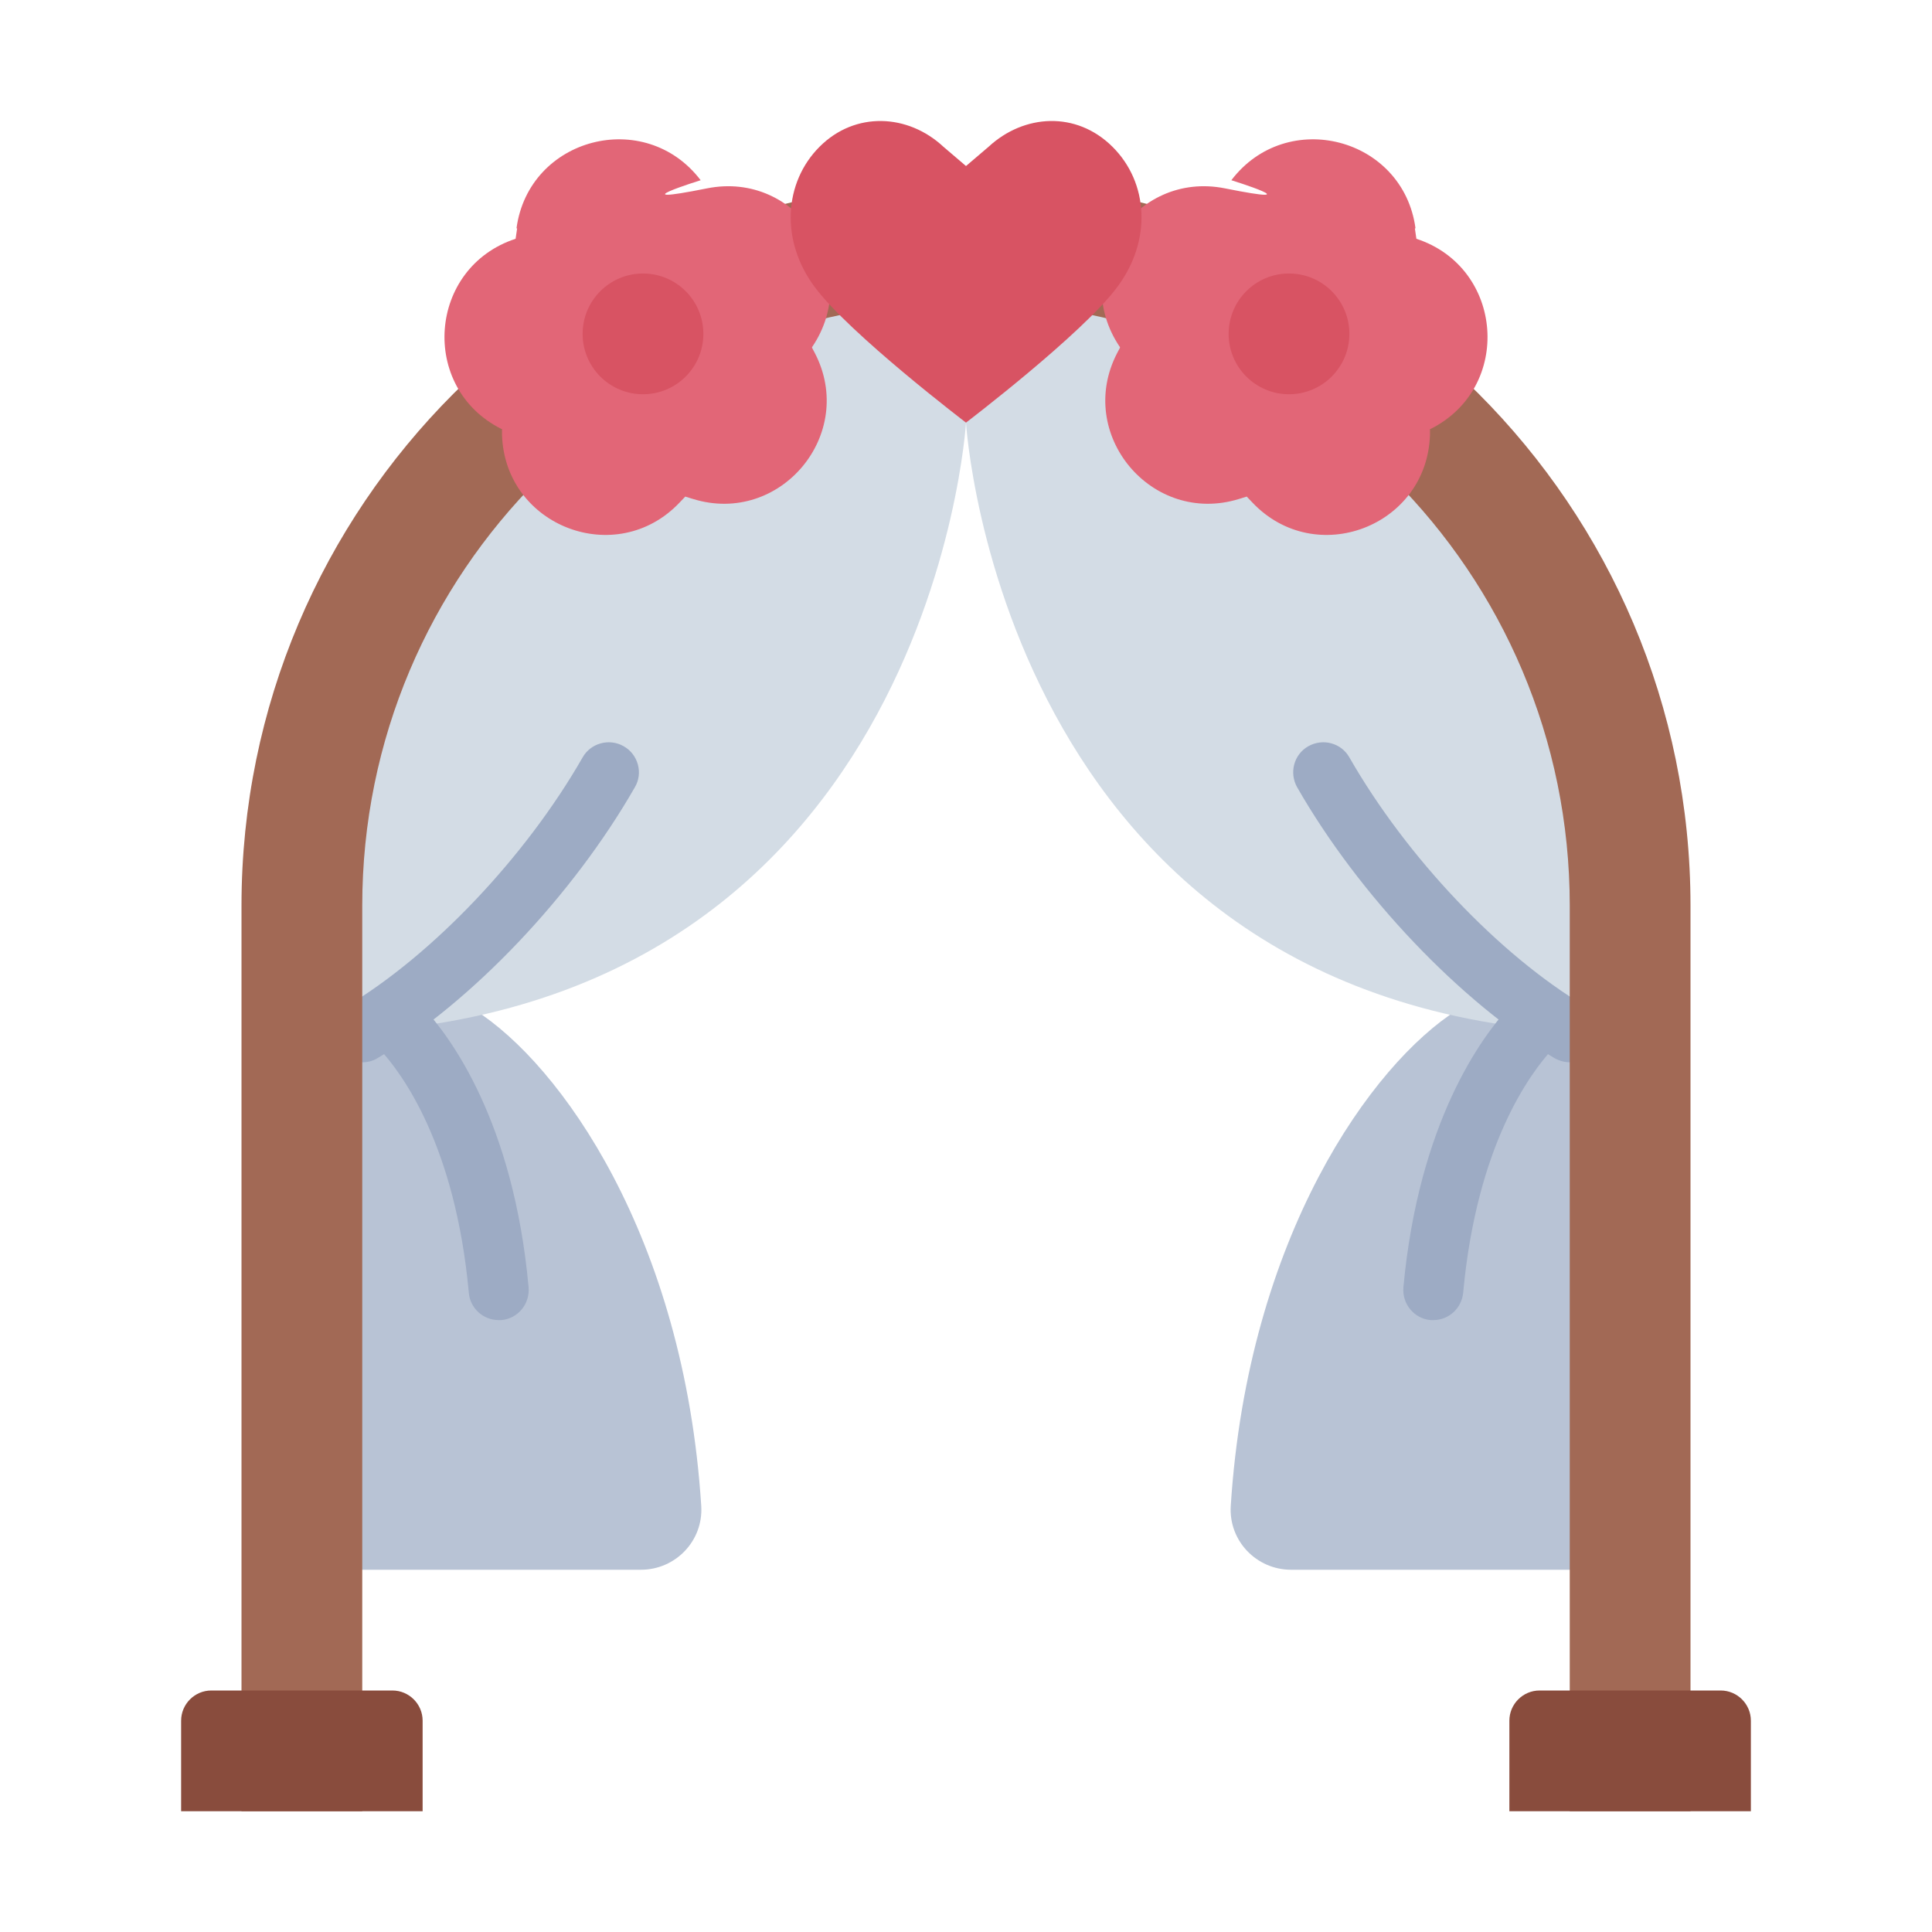 <svg id="Flat" height="512" viewBox="0 0 64 64" width="512" xmlns="http://www.w3.org/2000/svg"><g><path d="m48.27 33.46c-2.82 1.78-6.93 7.5-7.5 16.43-.07 1.15.85 2.11 2 2.11h11.25s0-22.3 0-22.3l-5.75 3.75z" fill="#b8c3d5"/><path d="m54 34.25c-20.79 0-22-20.25-22-20.25v-5.23s11.88-.79 17.28 7.7 4.72 17.78 4.72 17.78z" fill="#d3dce5"/><g fill="#9dabc4"><path d="m52 35.19c-.17 0-.35-.05-.51-.14-3.12-1.87-6.47-5.39-8.52-8.97-.27-.48-.11-1.09.37-1.36s1.09-.11 1.36.37c1.89 3.3 4.96 6.54 7.81 8.24.47.28.63.9.35 1.37-.19.31-.52.49-.86.49z"/><path d="m47.48 43.73s-.06 0-.09 0c-.55-.05-.95-.54-.9-1.09.51-5.5 2.61-8.3 3.48-9.25.38-.41 1.01-.43 1.41-.05s.43 1.01.05 1.41c-.74.8-2.51 3.18-2.96 8.07-.05.52-.48.91-.99.91z"/></g></g><g><path d="m15.73 33.46c2.82 1.78 6.93 7.5 7.5 16.43.07 1.15-.85 2.11-2 2.11h-11.26s0-22.3 0-22.3l5.75 3.75z" fill="#b8c3d5"/><path d="m10 34.25c20.79 0 22-20.25 22-20.25v-5.23s-11.88-.79-17.28 7.7-4.72 17.78-4.72 17.78z" fill="#d3dce5"/><g fill="#9dabc4"><path d="m12 35.19c-.34 0-.67-.17-.86-.49-.28-.47-.13-1.09.35-1.37 2.85-1.71 5.92-4.94 7.81-8.24.27-.48.89-.64 1.36-.37.48.27.65.89.37 1.36-2.05 3.58-5.39 7.1-8.52 8.97-.16.1-.34.14-.51.14z"/><path d="m16.52 43.73c-.51 0-.95-.39-.99-.91-.45-4.89-2.22-7.28-2.96-8.07-.38-.4-.35-1.04.05-1.41.41-.38 1.04-.35 1.41.05.88.95 2.98 3.75 3.48 9.25.05.55-.35 1.04-.9 1.09-.03 0-.06 0-.09 0z"/></g></g><path d="m8 30v30h4v-30c0-11.05 8.95-20 20-20 11.05 0 20 8.95 20 20v30h4v-30c0-13.25-10.75-24-24-24-13.25 0-24 10.75-24 24z" fill="#a26955"/><path d="m7 56h6c.55 0 1 .45 1 1v3h-8v-3c0-.55.45-1 1-1z" fill="#894c3d"/><path d="m51 56h6c.55 0 1 .45 1 1v3h-8v-3c0-.55.45-1 1-1z" fill="#894c3d"/><g><path d="m46.87 7.57.05.34c2.9.95 3.2 4.93.47 6.3h-.02s0 .2 0 .2c-.1 3.03-3.79 4.44-5.88 2.24l-.19-.2-.26.08c-2.89.89-5.43-2.15-4.03-4.84l.09-.17v-.02c-1.72-2.53.48-5.86 3.48-5.26s.21-.27.21-.27c1.84-2.42 5.69-1.42 6.1 1.59z" fill="#e26677"/><circle cx="42.7" cy="11.06" fill="#d85363" r="2"/></g><g><path d="m17.13 7.57-.05.34c-2.9.95-3.2 4.93-.47 6.3h.02s0 .2 0 .2c.1 3.03 3.79 4.44 5.88 2.24l.19-.2.26.08c2.89.89 5.43-2.15 4.03-4.84l-.09-.17v-.02c1.72-2.53-.48-5.86-3.48-5.26s-.21-.27-.21-.27c-1.84-2.42-5.69-1.42-6.1 1.59z" fill="#e26677"/><circle cx="21.3" cy="11.06" fill="#d85363" r="2"/></g><path d="m37.01 9.51c-1.15 1.55-5.01 4.49-5.01 4.49s-3.86-2.94-5.01-4.49c-1.15-1.54-1.02-3.47.16-4.65s2.93-1.09 4.1 0l.75.64.75-.64c1.17-1.08 2.9-1.19 4.1 0s1.31 3.11.16 4.65z" fill="#d85363"/></svg>